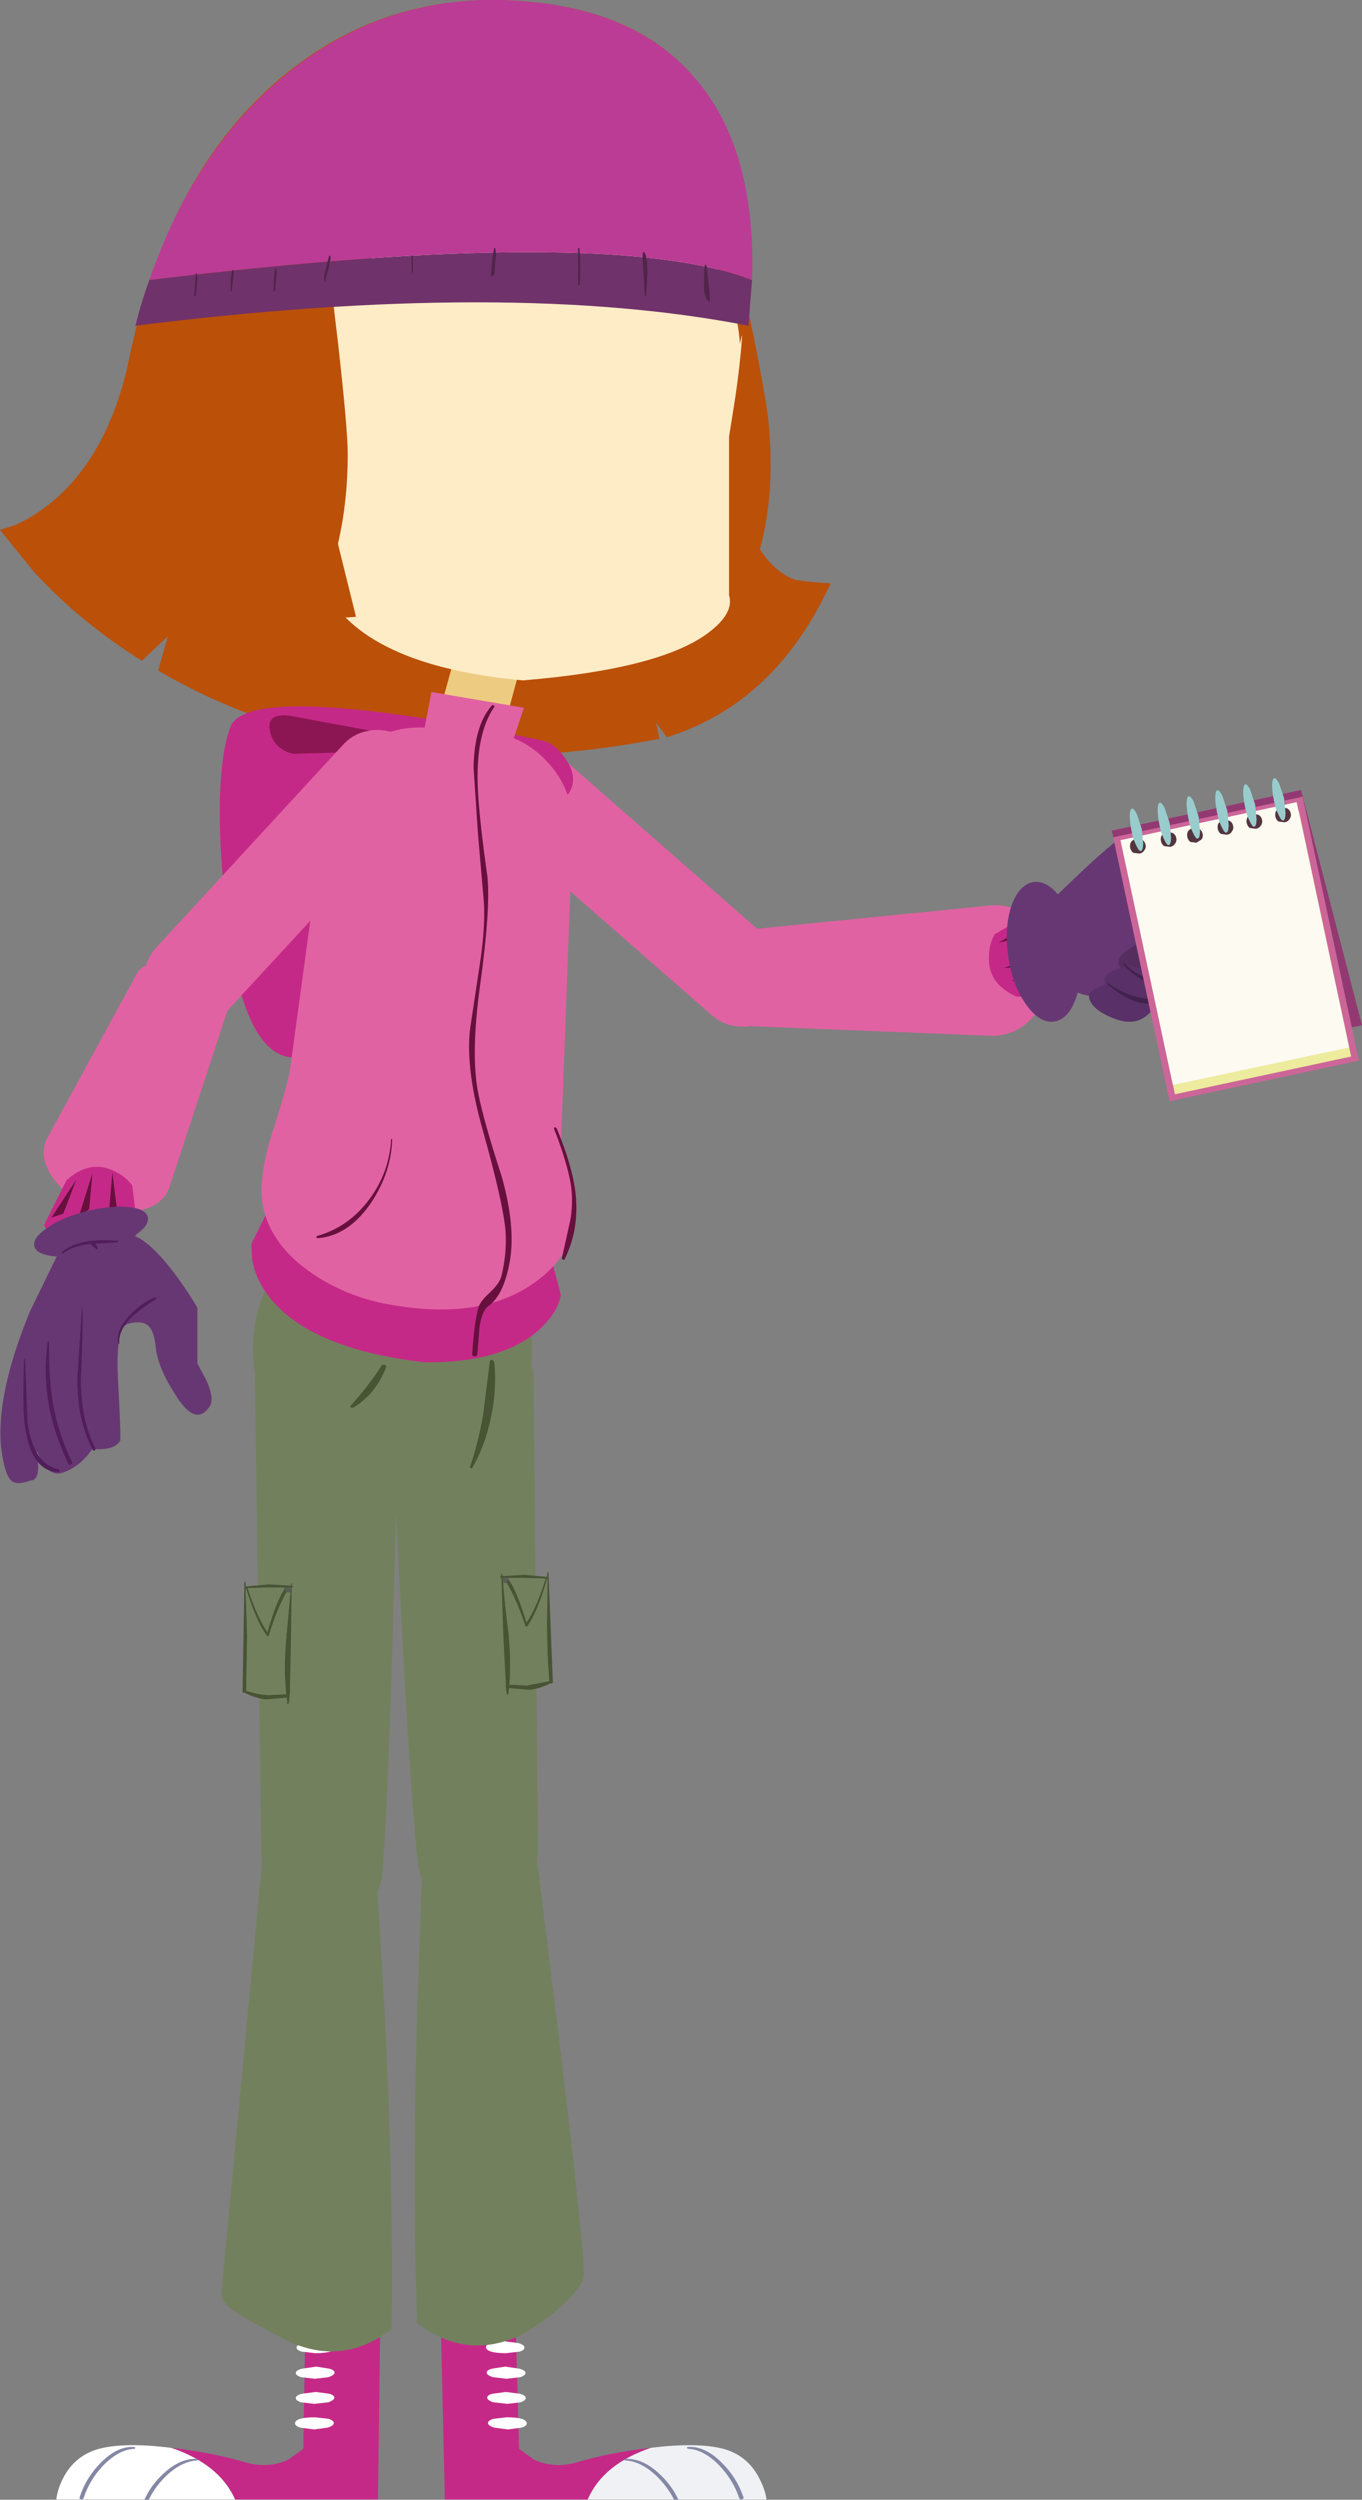 <?xml version="1.0" encoding="UTF-8" standalone="no"?>
<svg xmlns:xlink="http://www.w3.org/1999/xlink" height="483.5px" width="263.6px" xmlns="http://www.w3.org/2000/svg">
  <rect width="100%" height="100%" fill="#808080" stroke="none"/>
  <g transform="matrix(1.0, 0.0, 0.0, 1.0, -489.65, -447.65)">
    <path d="M538.9 498.95 L538.5 505.9 538.3 505.9 538.3 500.1 538.6 498.05 538.8 498.05 538.9 498.95" fill="#51244a" fill-rule="evenodd" stroke="none"/>
    <path d="M593.25 593.25 Q597.05 593.0 599.95 595.55 L639.5 630.2 Q642.55 632.85 642.65 636.85 642.7 640.3 640.35 643.2 637.85 646.0 634.1 646.2 630.25 646.45 627.45 644.05 L587.85 609.4 Q585.0 606.85 584.75 603.05 584.6 599.25 587.05 596.4 589.5 593.45 593.25 593.25" fill="#e162a2" fill-rule="evenodd" stroke="none"/>
    <path d="M629.3 491.0 Q625.9 564.1 650.0 560.35 639.4 565.35 628.6 570.6 606.9 581.05 600.5 568.15 594.15 555.15 593.2 536.45 592.3 517.7 597.45 504.25 602.55 490.7 610.7 490.3 L615.6 490.05 629.3 491.0" fill="#bb5009" fill-rule="evenodd" stroke="none"/>
    <path d="M590.1 921.3 L593.0 923.4 Q596.85 925.15 601.15 923.95 607.65 922.0 615.65 921.1 606.35 924.25 603.4 931.1 L575.75 931.1 574.95 896.65 589.45 897.15 590.1 921.3" fill="#c52987" fill-rule="evenodd" stroke="none"/>
    <path d="M629.65 921.3 Q634.35 922.6 636.6 927.0 637.75 929.2 638.0 931.1 L603.4 931.1 Q606.35 924.25 615.65 921.1 624.65 920.0 629.65 921.3" fill="#eff1f5" fill-rule="evenodd" stroke="none"/>
    <path d="M591.15 901.65 Q591.2 902.2 590.2 902.5 L587.6 902.8 Q583.85 902.8 583.7 901.65 583.65 901.2 584.65 900.85 L587.3 900.5 590.0 900.85 Q591.1 901.2 591.15 901.65" fill="#ffffff" fill-rule="evenodd" stroke="none"/>
    <path d="M584.85 905.8 L587.45 905.4 590.15 905.8 Q591.3 906.1 591.35 906.6 591.4 907.05 590.35 907.45 L587.7 907.75 585.05 907.45 Q583.9 907.05 583.85 906.6 583.8 906.1 584.85 905.8" fill="#ffffff" fill-rule="evenodd" stroke="none"/>
    <path d="M584.9 910.65 L587.6 910.3 590.25 910.65 Q591.35 910.95 591.4 911.45 591.45 911.9 590.45 912.3 L587.85 912.6 585.1 912.3 Q584.0 911.9 583.95 911.45 583.9 910.95 584.9 910.65" fill="#ffffff" fill-rule="evenodd" stroke="none"/>
    <path d="M585.1 915.5 L587.7 915.2 Q591.5 915.2 591.6 916.35 591.65 916.85 590.6 917.2 L587.95 917.55 585.3 917.2 Q584.15 916.85 584.1 916.35 584.05 915.85 585.1 915.5" fill="#ffffff" fill-rule="evenodd" stroke="none"/>
    <path d="M620.1 931.15 Q618.85 928.6 616.6 926.45 613.6 923.65 610.6 923.55 L610.45 923.4 610.55 923.25 Q613.85 923.05 617.0 925.9 619.6 928.2 620.95 931.15 L620.1 931.15" fill="#8488a5" fill-rule="evenodd" stroke="none"/>
    <path d="M622.8 921.3 L622.6 921.15 Q622.6 920.95 622.75 920.95 626.0 920.7 629.25 923.9 632.2 926.75 633.5 930.55 633.7 930.95 633.3 931.05 632.9 931.2 632.7 930.8 631.55 927.35 628.85 924.5 625.8 921.4 622.8 921.3" fill="#8488a5" fill-rule="evenodd" stroke="none"/>
    <path d="M563.25 896.65 L562.8 931.1 535.15 931.1 Q532.1 924.25 522.75 921.1 530.75 922.0 537.25 923.95 541.6 925.15 545.45 923.4 L548.35 921.3 548.75 897.15 563.25 896.65" fill="#c52987" fill-rule="evenodd" stroke="none"/>
    <path d="M508.8 921.3 Q504.1 922.6 501.85 927.0 500.75 929.2 500.55 931.1 L535.15 931.1 Q532.1 924.25 522.75 921.1 513.8 920.0 508.8 921.3" fill="#ffffff" fill-rule="evenodd" stroke="none"/>
    <path d="M547.05 901.65 Q547.0 902.2 548.05 902.5 L550.65 902.8 Q554.4 902.8 554.5 901.65 554.55 901.2 553.55 900.85 L550.9 900.5 548.2 900.85 Q547.1 901.2 547.05 901.65" fill="#ffffff" fill-rule="evenodd" stroke="none"/>
    <path d="M553.4 905.8 L550.85 905.4 548.1 905.8 Q546.95 906.1 546.9 906.6 546.85 907.05 547.9 907.45 L550.6 907.75 553.2 907.45 Q554.35 907.05 554.4 906.6 554.45 906.1 553.4 905.8" fill="#ffffff" fill-rule="evenodd" stroke="none"/>
    <path d="M553.4 910.65 L550.75 910.3 548.05 910.65 Q546.95 910.95 546.9 911.45 546.85 911.9 547.85 912.3 L550.5 912.6 553.2 912.3 Q554.3 911.9 554.35 911.45 554.4 910.95 553.4 910.65" fill="#ffffff" fill-rule="evenodd" stroke="none"/>
    <path d="M553.25 915.5 L550.65 915.2 Q546.85 915.2 546.75 916.35 546.7 916.85 547.75 917.2 L550.45 917.55 553.05 917.2 Q554.2 916.85 554.25 916.35 554.3 915.85 553.25 915.5" fill="#ffffff" fill-rule="evenodd" stroke="none"/>
    <path d="M518.45 931.15 Q519.65 928.6 521.9 926.45 524.9 923.65 527.9 923.55 L528.05 923.4 527.9 923.25 Q524.65 923.05 521.5 925.9 518.9 928.2 517.6 931.15 L518.45 931.15" fill="#8488a5" fill-rule="evenodd" stroke="none"/>
    <path d="M515.7 921.3 L515.85 921.15 515.7 920.95 Q512.45 920.7 509.25 923.9 506.35 926.75 505.1 930.55 504.9 930.95 505.3 931.05 505.65 931.2 505.85 930.8 506.95 927.35 509.65 924.5 512.7 921.4 515.7 921.3" fill="#8488a5" fill-rule="evenodd" stroke="none"/>
    <path d="M592.9 712.25 L593.8 805.4 Q593.85 808.45 590.85 811.55 587.8 814.65 583.8 816.0 573.35 819.5 570.65 809.0 569.3 798.2 567.4 762.25 L565.7 728.65 592.9 712.25" fill="#73805e" fill-rule="evenodd" stroke="none"/>
    <path d="M588.15 753.25 Q589.7 755.4 591.55 761.45 593.35 758.9 595.25 753.0 592.65 752.85 588.25 752.85 L588.15 752.85 586.95 752.85 587.05 753.85 Q587.3 757.5 588.1 763.7 588.6 769.3 588.25 773.5 L591.6 773.65 595.95 772.8 Q595.55 768.35 595.5 762.35 L595.6 753.0 595.55 753.0 Q593.7 759.5 591.7 762.2 591.4 762.45 591.3 762.1 589.65 757.15 587.75 753.85 587.6 753.55 587.8 753.3 L588.15 753.25 M595.75 751.7 L595.8 751.8 596.65 772.9 Q596.7 773.25 596.35 773.25 L596.15 773.25 Q594.25 774.25 592.1 774.5 L588.15 774.15 588.05 775.3 587.9 775.45 587.7 775.2 587.55 773.85 587.55 773.6 587.55 773.45 587.05 763.7 586.7 752.85 586.5 752.8 Q586.4 752.8 586.45 752.55 L586.65 752.5 586.65 752.15 Q586.6 751.9 586.9 752.15 L586.9 752.5 591.05 752.25 595.55 752.65 595.6 751.8 Q595.6 751.7 595.75 751.7" fill="#485434" fill-rule="evenodd" stroke="none"/>
    <path d="M588.15 752.85 L588.15 753.25 587.8 753.3 Q587.6 753.55 587.75 753.85 L587.05 753.85 586.95 752.85 588.15 752.85" fill="#5b5c57" fill-rule="evenodd" stroke="none"/>
    <path d="M588.15 752.85 L588.25 752.85 Q592.65 752.85 595.25 753.0 593.35 758.9 591.55 761.45 589.7 755.4 588.15 753.25 L588.15 752.85 M587.75 753.85 Q589.65 757.15 591.3 762.1 591.4 762.45 591.7 762.2 593.7 759.5 595.55 753.0 L595.6 753.0 595.5 762.35 Q595.55 768.35 595.95 772.8 L591.6 773.65 588.25 773.5 Q588.6 769.3 588.1 763.7 587.3 757.5 587.05 753.85 L587.75 753.85" fill="#73805e" fill-rule="evenodd" stroke="none"/>
    <path d="M593.25 804.75 Q603.4 885.55 602.6 888.15 601.8 890.7 597.65 894.25 593.55 897.8 590.0 899.5 579.75 904.1 570.4 897.0 569.45 871.85 570.35 837.45 L571.4 808.0 Q573.05 803.05 576.65 800.15 583.7 794.35 593.25 804.75" fill="#73805e" fill-rule="evenodd" stroke="none"/>
    <path d="M539.0 714.1 L566.55 730.55 565.65 764.2 Q564.6 800.15 563.55 811.0 561.0 821.4 550.55 817.9 546.5 816.5 543.4 813.45 540.35 810.3 540.25 807.3 L539.0 714.1" fill="#73805e" fill-rule="evenodd" stroke="none"/>
    <path d="M536.95 753.65 L537.0 753.55 Q537.15 753.55 537.15 753.65 L537.25 754.5 541.7 754.1 545.9 754.35 545.95 754.0 Q546.15 753.75 546.15 754.0 L546.1 754.35 546.35 754.4 546.35 754.65 546.1 754.7 545.95 765.55 545.75 775.3 545.7 775.45 545.7 775.7 545.55 777.05 545.4 777.3 545.25 777.15 545.15 776.0 541.15 776.35 Q539.0 776.1 537.1 775.1 L536.9 775.1 Q536.6 775.1 536.6 774.75 L536.95 753.65 M545.05 755.7 Q543.2 759.0 541.7 763.95 541.65 764.3 541.3 764.05 539.25 761.35 537.25 754.85 L537.2 754.85 537.5 764.2 537.3 774.65 Q539.9 775.5 541.65 775.5 L545.05 775.35 Q544.55 771.15 544.95 765.55 L545.85 755.7 545.9 754.7 544.65 754.7 544.55 754.7 Q540.15 754.7 537.6 754.85 539.55 760.75 541.4 763.3 543.15 757.25 544.65 755.1 L545.05 755.15 545.05 755.7" fill="#485434" fill-rule="evenodd" stroke="none"/>
    <path d="M545.05 755.7 L545.05 755.15 544.65 755.1 544.55 754.7 544.65 754.7 545.9 754.7 545.85 755.7 545.05 755.7" fill="#5b5c57" fill-rule="evenodd" stroke="none"/>
    <path d="M545.85 755.7 L544.95 765.55 Q544.55 771.15 545.05 775.35 L541.65 775.5 Q539.9 775.5 537.3 774.65 L537.5 764.2 537.2 754.85 537.25 754.85 Q539.25 761.35 541.3 764.05 541.65 764.3 541.7 763.95 543.2 759.0 545.05 755.7 L545.85 755.7 M544.65 755.1 Q543.15 757.25 541.4 763.3 539.55 760.75 537.6 754.85 540.15 754.7 544.55 754.7 L544.65 755.1" fill="#73805e" fill-rule="evenodd" stroke="none"/>
    <path d="M540.55 805.9 Q549.9 795.5 557.1 801.3 560.7 804.2 562.45 809.15 L564.2 838.6 Q565.85 873.05 565.45 898.15 556.15 905.25 545.85 900.65 542.3 898.95 537.25 896.1 532.15 893.25 532.5 891.15 L540.55 805.9" fill="#73805e" fill-rule="evenodd" stroke="none"/>
    <path d="M634.1 488.0 L632.65 489.9 Q631.15 491.75 631.2 492.5 L634.55 508.1 Q637.95 524.55 638.4 529.35 640.1 546.75 634.65 560.0 628.3 575.3 615.3 575.3 611.95 575.3 611.5 571.9 L611.75 568.25 606.05 553.95 Q600.25 539.8 599.7 533.65 597.8 514.15 615.45 495.35 622.15 488.15 627.8 485.75 633.65 483.35 634.1 488.0" fill="#bb5009" fill-rule="evenodd" stroke="none"/>
    <path d="M591.05 447.9 Q612.25 449.55 623.2 461.75 637.2 477.05 633.65 507.9 L633.5 509.05 Q624.55 534.5 624.7 546.3 624.85 558.9 650.4 560.5 639.75 583.7 618.7 590.25 L616.6 587.4 617.3 590.55 Q586.45 596.45 559.7 591.65 538.15 587.85 520.25 577.35 L522.15 570.7 517.1 575.45 Q505.25 568.05 496.3 558.35 L489.65 550.15 492.6 549.2 Q496.1 547.65 499.45 544.95 510.1 536.3 514.25 518.85 515.4 513.15 516.85 507.9 524.9 478.9 543.8 462.85 564.15 445.7 591.05 447.9" fill="#bb5009" fill-rule="evenodd" stroke="none"/>
    <path d="M564.8 585.6 Q579.15 587.5 594.65 590.9 597.1 591.4 599.2 594.55 601.65 598.25 599.7 601.15 591.6 613.75 574.75 631.5 552.7 654.85 544.45 651.85 535.85 648.8 533.2 622.2 530.75 598.1 534.2 588.35 536.45 581.95 564.8 585.6" fill="#c52987" fill-rule="evenodd" stroke="none"/>
    <path d="M598.5 600.1 Q592.65 595.2 582.25 593.05 573.55 591.2 564.4 591.65 L555.25 593.2 546.3 593.45 Q542.6 592.45 541.9 589.05 541.15 585.65 545.5 586.05 L592.6 594.75 Q596.05 597.05 598.5 600.1" fill="#8c1653" fill-rule="evenodd" stroke="none"/>
    <path d="M633.55 627.55 L681.25 622.8 Q685.95 622.3 689.35 625.75 692.85 629.2 693.1 634.6 L693.1 635.35 Q692.95 640.8 689.5 644.45 686.1 648.1 681.45 648.0 L635.55 646.15 Q633.15 646.05 631.2 643.45 629.2 640.95 628.8 637.25 628.35 633.55 629.7 630.7 631.1 627.8 633.55 627.55" fill="#e162a2" fill-rule="evenodd" stroke="none"/>
    <path d="M681.05 632.9 Q681.0 630.4 682.15 628.35 L689.85 623.85 693.55 624.9 Q697.4 626.7 698.35 630.65 699.4 634.45 697.75 638.05 L695.95 640.8 686.35 640.4 Q680.9 637.95 681.05 632.9" fill="#c52987" fill-rule="evenodd" stroke="none"/>
    <path d="M689.8 628.25 L682.9 630.0 689.25 626.3 689.8 628.25 M685.35 637.25 L692.75 637.5 692.1 639.4 685.35 637.25 M683.9 634.85 L690.95 632.6 691.1 634.65 683.9 634.85" fill="#67103e" fill-rule="evenodd" stroke="none"/>
    <path d="M538.6 708.65 Q538.6 697.5 546.35 689.7 554.1 681.8 565.1 681.8 576.2 681.8 584.3 689.1 592.6 696.5 592.6 707.45 592.95 724.0 584.5 730.6 578.15 735.55 565.1 735.55 554.1 735.55 546.35 727.7 538.6 719.8 538.6 708.65" fill="#73805e" fill-rule="evenodd" stroke="none"/>
    <path d="M584.45 711.0 Q584.55 710.65 584.9 710.65 L585.3 711.0 Q585.85 716.15 584.7 721.65 583.55 727.35 581.0 731.65 L580.7 731.65 580.6 731.4 Q582.15 726.95 583.15 721.35 L584.45 711.0" fill="#485434" fill-rule="evenodd" stroke="none"/>
    <path d="M563.5 711.8 Q563.7 711.5 564.1 711.65 564.5 711.8 564.35 712.15 562.35 717.35 557.95 719.95 L557.55 719.9 Q557.4 719.65 557.55 719.5 560.95 715.75 563.5 711.8" fill="#485434" fill-rule="evenodd" stroke="none"/>
    <path d="M538.45 691.25 L538.3 688.25 544.65 675.4 596.3 690.95 598.2 698.1 Q597.65 701.4 594.15 704.7 587.0 711.3 571.8 711.15 549.15 708.5 541.45 698.1 539.05 694.85 538.45 691.25" fill="#c52987" fill-rule="evenodd" stroke="none"/>
    <path d="M577.7 574.5 L590.05 577.8 585.45 594.65 573.1 591.25 577.7 574.5" fill="#edcc81" fill-rule="evenodd" stroke="none"/>
    <path d="M601.05 481.7 Q624.55 487.3 630.75 504.45 632.6 509.5 632.85 514.2 633.0 513.25 633.3 512.4 632.85 518.8 631.75 525.85 L630.75 532.1 630.75 562.8 Q631.75 566.05 627.25 569.65 618.15 577.0 590.85 579.25 564.7 576.85 555.2 565.65 552.2 562.1 551.3 558.2 L550.9 554.9 537.05 527.8 536.9 526.65 545.0 532.6 Q545.15 529.7 546.2 525.25 548.3 516.35 552.9 508.65 567.5 484.25 601.05 481.7" fill="#fdecc6" fill-rule="evenodd" stroke="none"/>
    <path d="M539.35 527.25 L544.3 529.3 Q549.8 533.4 552.65 543.15 L558.55 566.95 Q547.05 568.1 537.45 560.95 527.85 553.8 527.85 544.15 527.85 535.25 531.45 530.85 534.45 527.25 539.35 527.25" fill="#bb5009" fill-rule="evenodd" stroke="none"/>
    <path d="M595.9 595.35 Q600.95 601.1 600.45 608.7 L597.75 681.35 Q597.2 688.7 590.6 693.45 584.2 697.9 576.3 697.45 L565.1 696.7 Q557.05 696.25 549.9 689.95 542.35 683.4 542.85 676.05 L552.45 605.6 Q552.9 598.0 558.65 593.0 564.35 587.95 572.0 588.4 L583.2 589.1 Q590.85 589.65 595.9 595.35" fill="#e162a2" fill-rule="evenodd" stroke="none"/>
    <path d="M577.2 650.6 Q586.8 648.6 590.65 653.6 593.1 656.75 597.2 666.95 606.25 684.3 595.1 694.15 584.8 703.15 566.45 700.2 557.4 698.9 550.2 694.05 541.9 688.45 540.5 680.65 539.65 675.35 542.2 667.2 545.6 656.75 545.9 653.75 L577.2 650.6" fill="#e162a2" fill-rule="evenodd" stroke="none"/>
    <path d="M565.35 667.95 L565.55 667.95 Q565.4 674.35 561.5 680.25 557.1 686.7 551.1 687.15 L550.9 687.0 Q550.8 686.8 551.05 686.7 557.1 685.0 561.1 679.65 565.0 674.45 565.35 667.95" fill="#67103e" fill-rule="evenodd" stroke="none"/>
    <path d="M596.9 666.05 Q596.8 665.75 597.05 665.65 L597.4 665.9 Q600.4 673.1 601.05 678.4 601.8 685.4 598.95 691.15 598.9 691.4 598.65 691.3 598.4 691.25 598.4 691.0 L600.1 683.3 Q600.7 679.1 599.9 675.55 598.95 671.25 596.9 666.05" fill="#67103e" fill-rule="evenodd" stroke="none"/>
    <path d="M591.05 584.55 L587.45 595.3 571.1 592.25 573.15 581.5 591.05 584.55" fill="#e162a2" fill-rule="evenodd" stroke="none"/>
    <path d="M571.85 597.8 Q572.0 601.55 569.4 604.4 L533.55 643.25 Q530.95 646.25 526.8 646.25 523.1 646.25 520.55 643.8 517.7 641.25 517.55 637.4 517.4 633.65 520.0 630.8 L555.9 591.85 Q558.4 589.05 562.25 588.85 566.0 588.7 568.85 591.35 571.7 593.95 571.85 597.8" fill="#e162a2" fill-rule="evenodd" stroke="none"/>
    <path d="M516.2 635.85 Q517.05 634.2 520.15 633.9 523.25 633.5 526.8 634.55 530.4 635.65 532.55 637.7 534.75 639.8 534.15 641.65 L522.5 677.1 Q521.35 680.65 516.95 681.7 512.5 682.85 507.45 680.95 L506.65 680.65 Q501.65 678.55 499.35 674.65 497.15 670.8 498.9 667.6 L516.2 635.85" fill="#e162a2" fill-rule="evenodd" stroke="none"/>
    <path d="M513.9 688.85 Q510.6 691.7 506.6 691.0 502.6 690.4 500.0 687.5 L498.15 684.65 502.5 675.95 Q506.95 671.95 511.55 674.05 513.9 675.1 515.25 676.95 L516.35 685.95 Q515.5 687.5 513.9 688.85" fill="#c52987" fill-rule="evenodd" stroke="none"/>
    <path d="M512.25 681.3 L510.65 683.1 511.4 674.4 512.25 681.3 M506.9 681.55 L504.9 682.95 507.55 674.55 506.9 681.55 M501.9 682.4 L499.6 683.15 504.4 675.85 501.9 682.4" fill="#67103e" fill-rule="evenodd" stroke="none"/>
    <path d="M584.85 584.1 Q585.0 583.95 585.2 584.1 585.45 584.25 585.3 584.4 581.6 589.8 582.15 600.45 582.45 606.45 584.0 617.3 584.6 623.6 582.55 638.35 580.7 651.85 582.25 659.3 583.3 664.6 586.75 675.2 589.45 684.8 588.35 691.45 587.2 698.1 584.2 700.25 582.9 701.15 582.45 704.45 L582.05 709.45 Q582.0 710.0 581.55 710.0 581.0 710.0 581.05 709.45 581.45 703.3 582.25 700.55 582.55 699.4 584.4 697.7 586.3 695.95 586.7 694.45 587.75 690.15 587.5 685.95 587.15 680.8 583.15 666.5 579.75 654.6 580.6 646.85 L582.45 634.55 Q583.6 627.2 583.3 622.2 L582.15 608.9 581.3 596.1 Q581.45 587.9 584.85 584.1" fill="#67103e" fill-rule="evenodd" stroke="none"/>
    <path d="M502.15 687.55 L514.4 686.4 Q517.8 686.65 523.15 693.6 525.85 697.15 527.85 700.6 L527.85 711.35 529.6 714.65 Q531.25 718.3 530.15 719.8 527.45 723.65 523.65 717.5 520.25 712.3 519.8 708.3 519.5 705.3 518.55 704.3 517.35 702.9 514.4 703.7 511.95 704.4 512.5 714.75 513.1 725.95 512.9 726.35 511.75 728.25 507.5 727.9 505.2 731.35 501.75 732.5 499.6 733.15 498.0 730.8 L496.75 728.25 497.05 731.2 Q497.05 734.0 495.6 734.0 493.3 734.8 492.3 734.35 490.6 733.65 489.85 727.5 488.9 717.2 495.45 701.3 L502.15 687.55" fill="#673773" fill-rule="evenodd" stroke="none"/>
    <path d="M518.25 683.05 Q518.65 684.65 515.7 686.65 512.8 688.65 508.25 689.8 503.75 690.95 500.2 690.65 496.7 690.3 496.3 688.7 495.9 687.1 498.85 685.1 501.75 683.1 506.25 681.95 510.8 680.8 514.35 681.1 517.85 681.4 518.25 683.05" fill="#673773" fill-rule="evenodd" stroke="none"/>
    <path d="M505.5 700.6 L505.6 700.6 Q505.75 705.3 505.3 714.45 505.3 722.4 508.1 727.7 508.2 728.05 507.95 728.2 507.75 728.35 507.6 728.1 504.65 722.5 504.6 714.6 L505.5 700.6" fill="#511e5a" fill-rule="evenodd" stroke="none"/>
    <path d="M498.9 707.15 L499.15 707.15 Q499.05 714.05 499.9 719.1 501.0 725.2 503.6 730.4 503.75 730.7 503.35 730.95 503.05 731.1 502.9 730.8 497.15 718.95 498.9 707.15" fill="#511e5a" fill-rule="evenodd" stroke="none"/>
    <path d="M494.3 710.6 Q494.5 710.45 494.5 710.6 L495.0 722.9 Q496.15 730.85 501.0 731.85 501.2 731.95 501.2 732.2 L501.0 732.4 Q495.6 732.2 494.45 723.35 494.0 720.35 494.3 710.6" fill="#511e5a" fill-rule="evenodd" stroke="none"/>
    <path d="M501.8 690.1 Q501.65 690.15 501.6 690.0 L501.6 689.8 Q504.95 687.0 512.5 687.65 L512.5 687.95 506.95 688.25 Q503.75 688.65 501.8 690.1" fill="#511e5a" fill-rule="evenodd" stroke="none"/>
    <path d="M506.65 687.85 Q506.5 687.7 506.75 687.7 508.05 687.55 508.6 689.1 L508.5 689.3 508.35 689.3 506.65 687.85" fill="#511e5a" fill-rule="evenodd" stroke="none"/>
    <path d="M512.75 707.5 L512.55 707.6 Q511.95 705.05 514.65 702.15 516.95 699.7 519.7 698.55 L519.95 698.6 519.85 698.9 Q516.55 701.0 515.1 702.45 512.5 705.0 512.75 707.5" fill="#511e5a" fill-rule="evenodd" stroke="none"/>
    <path d="M556.55 494.15 L554.95 496.05 Q553.25 497.9 553.25 498.65 L555.1 514.25 Q556.95 530.7 556.95 535.5 556.95 552.9 550.25 566.15 542.45 581.45 529.45 581.45 526.1 581.45 526.0 578.05 L526.6 574.4 522.25 560.1 Q517.8 545.95 517.8 539.8 517.8 520.3 537.2 501.5 544.6 494.3 550.5 491.9 556.55 489.5 556.55 494.15" fill="#bb5009" fill-rule="evenodd" stroke="none"/>
    <path d="M518.55 501.8 Q607.1 491.05 635.2 501.8 L634.5 510.65 Q588.25 501.6 515.85 510.65 517.0 506.05 518.55 501.8" fill="#70326a" fill-rule="evenodd" stroke="none"/>
    <path d="M518.55 501.8 Q526.9 477.75 543.2 463.55 563.9 445.6 591.2 447.9 612.7 449.65 623.85 462.4 636.05 476.15 635.2 501.8 607.1 491.05 518.55 501.8" fill="#bb3c95" fill-rule="evenodd" stroke="none"/>
    <path d="M614.95 500.6 L614.7 504.95 614.45 504.95 614.0 497.2 Q614.0 496.5 614.3 496.35 614.95 497.1 614.95 500.6 M625.9 501.2 L626.05 498.9 626.35 498.9 Q627.0 503.4 627.05 506.05 626.15 505.7 625.9 503.65 L625.9 501.2 M569.55 497.1 L569.55 500.35 569.3 500.35 569.3 497.1 569.55 497.1 M553.65 497.6 L553.2 499.75 Q552.7 501.4 552.65 502.2 L552.4 502.2 552.4 500.8 553.35 497.1 553.55 497.1 553.65 497.6 M601.55 502.8 L601.55 495.6 601.8 495.6 Q602.05 498.75 601.85 502.75 L601.55 502.8 M585.65 496.8 L585.3 500.9 584.65 501.1 Q584.9 497.45 585.3 495.6 L585.5 495.6 585.65 496.8 M543.2 500.1 L542.9 503.95 542.6 504.05 Q542.6 501.05 542.9 499.6 L543.1 499.6 543.2 500.1 M534.9 500.4 L534.5 504.05 534.3 504.05 534.3 501.5 534.6 499.9 534.85 499.9 534.9 500.4 M527.85 501.5 L527.55 504.9 527.25 504.95 527.55 500.5 527.75 500.5 527.85 501.5" fill="#51244a" fill-rule="evenodd" stroke="none"/>
    <path d="M691.7 633.15 Q689.8 629.15 691.0 625.25 L689.85 625.1 Q705.5 609.55 707.65 609.2 709.75 608.75 725.55 611.75 L713.7 626.25 Q714.0 627.45 713.65 629.25 712.95 632.6 710.25 636.4 707.1 640.9 701.85 640.45 698.6 640.2 696.4 638.65 693.4 636.55 691.7 633.15" fill="#673773" fill-rule="evenodd" stroke="none"/>
    <path d="M719.5 638.25 Q717.75 638.45 715.45 638.25 710.8 637.9 708.05 636.2 705.15 634.45 706.55 632.6 707.1 631.75 710.45 629.75 L725.95 627.1 719.5 638.25" fill="#552e5f" fill-rule="evenodd" stroke="none"/>
    <path d="M708.15 634.35 L715.65 636.5 Q716.3 636.8 716.45 637.45 716.95 638.8 714.55 640.75 712.05 642.8 708.0 641.2 704.4 639.8 703.55 637.7 703.0 636.35 705.1 635.35 L708.15 634.35" fill="#593068" fill-rule="evenodd" stroke="none"/>
    <path d="M705.1 637.65 L712.65 639.85 Q713.3 640.15 713.5 640.8 713.9 642.15 711.55 644.1 709.05 646.2 705.0 644.55 701.35 643.1 700.55 641.05 699.95 639.65 702.0 638.7 703.1 638.15 705.1 637.65" fill="#593068" fill-rule="evenodd" stroke="none"/>
    <path d="M706.95 634.1 L707.15 633.95 Q709.55 636.3 712.8 637.25 L719.4 638.15 Q719.5 638.1 719.6 638.3 L719.45 638.55 Q716.3 639.4 712.65 638.0 709.2 636.7 706.95 634.1" fill="#41224d" fill-rule="evenodd" stroke="none"/>
    <path d="M703.95 638.0 L704.05 637.8 Q706.25 639.35 708.75 640.25 L711.3 640.8 713.9 641.1 714.05 641.2 713.95 641.5 Q709.8 642.9 703.95 638.0" fill="#41224d" fill-rule="evenodd" stroke="none"/>
    <path d="M689.7 618.25 Q692.5 617.9 695.1 621.55 697.6 625.15 698.45 630.8 699.3 636.3 697.95 640.55 696.5 644.8 693.65 645.25 690.85 645.6 688.25 641.95 685.65 638.35 684.8 632.8 684.0 627.25 685.35 623.0 686.85 618.7 689.7 618.25" fill="#673773" fill-rule="evenodd" stroke="none"/>
    <path d="M736.35 603.3 L738.25 602.9 738.5 604.85 Q738.45 606.1 738.05 606.15 737.7 606.25 737.1 605.2 736.6 604.45 736.35 603.3" fill="#edeb9e" fill-rule="evenodd" stroke="none"/>
    <path d="M737.95 601.2 L741.45 600.45 753.25 645.95 716.55 653.75 704.8 608.3 736.0 601.65 736.1 601.95 Q736.3 602.95 736.85 603.65 737.4 604.55 737.75 604.5 738.15 604.4 738.2 603.35 L738.0 601.55 737.95 601.2" fill="#933972" fill-rule="evenodd" stroke="none"/>
    <path d="M737.1 605.2 Q737.65 606.2 738.0 606.1 738.4 606.05 738.45 604.9 738.55 603.85 738.25 602.5 L741.75 601.75 752.65 652.8 716.0 660.65 705.1 609.6 736.3 602.95 737.1 605.2" fill="#cc6699" fill-rule="evenodd" stroke="none"/>
    <path d="M706.95 611.9 L741.05 604.6 751.15 652.0 717.05 659.3 706.95 611.9" fill="#edeb9e" fill-rule="evenodd" stroke="none"/>
    <path d="M738.65 608.55 L737.5 608.4 Q737.05 608.1 736.9 607.5 736.75 606.8 737.05 606.3 737.45 605.8 738.05 605.65 L739.15 605.85 Q739.7 606.15 739.85 606.8 740.0 607.45 739.6 607.95 739.3 608.45 738.65 608.55" fill="#53353f" fill-rule="evenodd" stroke="none"/>
    <path d="M733.05 609.9 L731.9 609.75 Q731.45 609.45 731.3 608.85 731.15 608.15 731.45 607.65 731.85 607.15 732.45 607.0 L733.55 607.2 Q734.1 607.5 734.25 608.15 734.4 608.8 734.0 609.3 733.7 609.8 733.05 609.9" fill="#53353f" fill-rule="evenodd" stroke="none"/>
    <path d="M727.45 611.0 L726.3 610.85 Q725.85 610.55 725.7 609.95 725.55 609.25 725.85 608.75 726.25 608.25 726.85 608.1 L727.95 608.3 Q728.5 608.6 728.65 609.25 728.8 609.9 728.4 610.4 L727.45 611.0" fill="#53353f" fill-rule="evenodd" stroke="none"/>
    <path d="M721.6 612.35 L720.45 612.2 Q720.0 611.9 719.85 611.3 719.7 610.6 720.0 610.1 720.4 609.6 721.0 609.45 L722.1 609.65 Q722.65 609.95 722.8 610.6 722.95 611.25 722.55 611.75 722.25 612.25 721.6 612.35" fill="#53353f" fill-rule="evenodd" stroke="none"/>
    <path d="M716.6 613.3 L715.45 613.15 Q715.0 612.85 714.85 612.25 714.7 611.55 715.0 611.05 715.4 610.55 716.0 610.4 L717.1 610.6 Q717.65 610.9 717.8 611.55 717.95 612.2 717.55 612.7 717.25 613.2 716.6 613.3" fill="#53353f" fill-rule="evenodd" stroke="none"/>
    <path d="M710.55 614.55 L709.4 614.4 Q708.95 614.1 708.8 613.5 708.65 612.8 708.95 612.3 L709.95 611.65 711.05 611.85 Q711.6 612.15 711.75 612.8 711.9 613.45 711.5 613.95 711.2 614.45 710.55 614.55" fill="#53353f" fill-rule="evenodd" stroke="none"/>
    <path d="M706.5 610.15 L740.6 602.8 750.75 650.25 716.65 657.5 706.5 610.15" fill="#fcfaf1" fill-rule="evenodd" stroke="none"/>
    <path d="M738.25 606.7 L737.1 606.55 Q736.65 606.25 736.5 605.65 736.35 604.95 736.65 604.45 737.05 603.95 737.65 603.8 L738.75 604.0 Q739.3 604.3 739.45 604.95 739.6 605.6 739.2 606.1 738.9 606.6 738.25 606.7" fill="#53353f" fill-rule="evenodd" stroke="none"/>
    <path d="M732.7 607.95 L731.55 607.8 Q731.1 607.5 730.95 606.9 730.8 606.2 731.1 605.7 731.5 605.2 732.1 605.05 L733.2 605.25 Q733.75 605.55 733.9 606.2 734.05 606.85 733.65 607.35 733.35 607.85 732.7 607.95" fill="#53353f" fill-rule="evenodd" stroke="none"/>
    <path d="M727.1 609.1 L725.95 608.95 Q725.5 608.65 725.35 608.05 725.2 607.35 725.5 606.85 725.9 606.35 726.5 606.2 L727.6 606.4 Q728.15 606.7 728.3 607.35 728.45 608.0 728.05 608.5 727.75 609.0 727.1 609.1" fill="#53353f" fill-rule="evenodd" stroke="none"/>
    <path d="M721.2 610.65 L720.05 610.5 Q719.6 610.2 719.45 609.6 719.3 608.9 719.6 608.4 720.0 607.9 720.6 607.75 L721.7 607.95 Q722.25 608.25 722.4 608.9 722.55 609.55 722.15 610.05 L721.2 610.65" fill="#53353f" fill-rule="evenodd" stroke="none"/>
    <path d="M716.1 611.45 L714.95 611.3 Q714.5 611.0 714.35 610.4 714.2 609.7 714.5 609.2 L715.5 608.55 716.6 608.75 Q717.15 609.05 717.3 609.7 717.45 610.35 717.05 610.85 716.75 611.35 716.1 611.45" fill="#53353f" fill-rule="evenodd" stroke="none"/>
    <path d="M710.15 612.75 L709.0 612.6 Q708.55 612.3 708.4 611.7 708.25 611.0 708.55 610.5 708.95 610.0 709.55 609.85 L710.65 610.05 Q711.2 610.35 711.35 611.0 711.5 611.65 711.1 612.15 710.8 612.65 710.15 612.75" fill="#53353f" fill-rule="evenodd" stroke="none"/>
    <path d="M735.85 599.45 Q735.9 598.25 736.25 598.15 736.65 598.1 737.2 599.15 L738.15 602.0 738.2 602.25 738.45 604.95 Q738.4 606.3 738.0 606.35 737.65 606.45 737.1 605.25 736.55 604.2 736.25 602.7 L736.2 602.45 Q735.85 600.8 735.85 599.45" fill="#99cccc" fill-rule="evenodd" stroke="none"/>
    <path d="M730.25 600.65 Q730.3 599.45 730.65 599.35 731.05 599.3 731.6 600.35 L732.55 603.2 732.6 603.45 732.85 606.15 Q732.8 607.5 732.4 607.55 732.05 607.65 731.5 606.45 730.95 605.4 730.65 603.9 L730.6 603.65 Q730.25 602.0 730.25 600.65" fill="#99cccc" fill-rule="evenodd" stroke="none"/>
    <path d="M713.7 604.2 Q713.75 603.0 714.1 602.9 714.5 602.85 715.05 603.9 L716.0 606.75 716.05 607.0 716.3 609.7 Q716.25 611.05 715.85 611.1 715.5 611.2 714.95 610.0 714.4 608.95 714.1 607.45 L714.05 607.2 Q713.7 605.55 713.7 604.2" fill="#99cccc" fill-rule="evenodd" stroke="none"/>
    <path d="M719.3 602.95 Q719.35 601.75 719.7 601.65 720.1 601.6 720.65 602.65 L721.6 605.5 721.65 605.75 721.9 608.45 Q721.85 609.8 721.45 609.85 721.1 609.95 720.55 608.75 720.0 607.7 719.7 606.2 L719.65 605.95 Q719.3 604.3 719.3 602.95" fill="#99cccc" fill-rule="evenodd" stroke="none"/>
    <path d="M724.85 601.8 Q724.9 600.6 725.25 600.5 725.65 600.45 726.2 601.5 L727.15 604.35 727.2 604.6 727.45 607.3 Q727.4 608.65 727.0 608.7 726.65 608.8 726.1 607.6 725.55 606.55 725.25 605.05 L725.2 604.8 Q724.85 603.15 724.85 601.8" fill="#99cccc" fill-rule="evenodd" stroke="none"/>
    <path d="M708.3 605.35 Q708.35 604.15 708.7 604.05 709.1 604.0 709.65 605.05 L710.6 607.9 710.65 608.15 710.9 610.85 Q710.85 612.2 710.45 612.25 710.1 612.35 709.55 611.15 709.0 610.1 708.7 608.6 L708.65 608.35 Q708.3 606.7 708.3 605.35" fill="#99cccc" fill-rule="evenodd" stroke="none"/>
  </g>
</svg>
